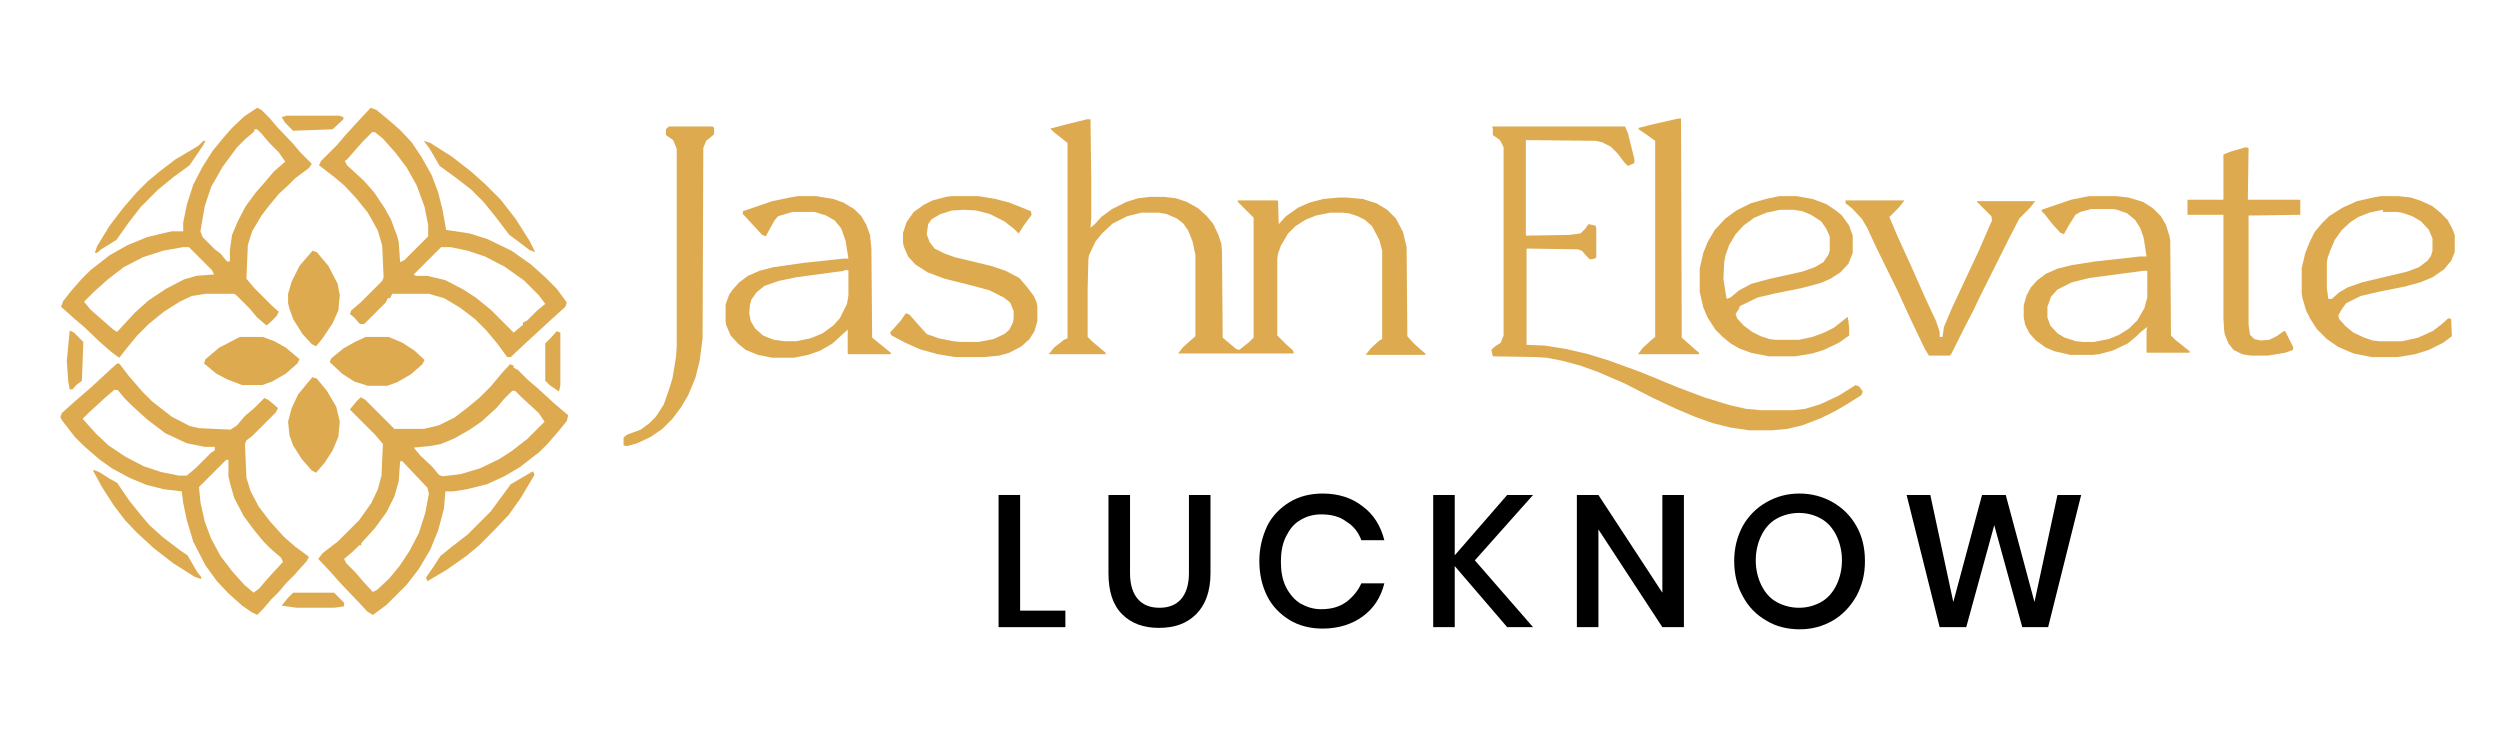 <?xml version="1.0" encoding="utf-8"?>
<!-- Generator: Adobe Illustrator 25.4.1, SVG Export Plug-In . SVG Version: 6.00 Build 0)  -->
<svg version="1.1" id="Layer_1" xmlns="http://www.w3.org/2000/svg" xmlns:xlink="http://www.w3.org/1999/xlink" x="0px" y="0px"
	 viewBox="0 0 348 104" style="enable-background:new 0 0 348 104;" xml:space="preserve">
<style type="text/css">
	.st0{fill:#DDAA50;}
</style>
<g>
	<path class="st0" d="M16.3,50.6h0.3l1.3,1.7l1.9,2.2l1.4,1.4l2.7,2.1l2.5,1.3l1.3,0.3l4.4,0.2l0.9-0.6l1.1-1.3l1.3-1.1l1.4-1.4
		l0.6,0.3l1.3,1.1l-0.3,0.6l-3.3,3.3l-0.8,0.6l-0.2,0.5l0.2,4.7l0.6,1.9l1.1,2.1l1.6,2.1l1.9,2.1l1.6,1.4l1.9,1.4l-0.3,0.6L41,80
		l-1.1,1.1l-1.1,1.3l-1.1,1.1l-1.1,1.3l-0.8,0.8L35,85.2l-1.3-0.9l-1.9-1.7l-1.6-1.7l-1.6-2.2l-1.7-3.3L26,72.4L25.5,70l-0.2-1.6
		l-2.5-0.3l-2.4-0.6L18,66.5l-2.4-1.3L13.9,64l-2.2-1.9l-1.3-1.3l-1.7-2.2l-0.3-0.5l0.2-0.6l1.9-1.7l2.2-1.9l2.7-2.5L16.3,50.6z
		 M16,54.2l-1.3,1.1l-2.4,2.2l-0.8,0.8l1.9,2.1l1.7,1.6l2.4,1.6l2.5,1.3l2.4,0.8l2.5,0.5H26l1.3-1.1l2.1-2.1l0.5-0.3v-0.5h-1.4
		l-2.5-0.5l-3-1.4l-2.5-1.9l-2.1-1.9l-1.1-1.1l-0.9-1.1H16z M31.5,64l-3.8,3.8l0.2,2.1l0.6,2.7l0.9,2.4l1.3,2.4l1.6,2.1l1.7,1.9
		l1.3,1.1l0.8-0.6l1.1-1.3l2.2-2.4l-0.3-0.6l-1.3-1.1l-1.1-1.1l-1.4-1.7l-1.4-1.9l-1.3-2.5L32,67.2l-0.2-0.9V64H31.5z"/>
	<path class="st0" d="M51.6,15l0.8,0.3l1.7,1.4l1.6,1.4l1.6,1.7l1.4,2.1l1.4,2.5l0.9,2.4l0.6,2.4l0.5,2.8l3.3,0.5l2.5,0.8l3.3,1.6
		l2.7,1.9l1.9,1.7l1.7,1.7l1.4,1.9l-0.2,0.6l-2.1,1.9l-3.8,3.5l-1.7,1.6h-0.5l-1.4-1.9L67.7,46l-1.6-1.6l-2.1-1.6l-2.2-1.3l-2.1-0.6
		h-5.1l-0.3,0.6h-0.3l-0.3,0.6l-3,3h-0.6l-0.8-0.9l-0.6-0.5l0.2-0.5l1.3-1.1l3-3l0.2-0.5l-0.2-4.4l-0.6-2.1l-1.4-2.5l-1.7-2.1
		l-1.6-1.7l-1.3-1.1l-2.2-1.7l0.3-0.6l2.2-2.2l1.1-1.3l2.2-2.4L51.6,15z M51.9,18.3l-1.4,1.4l-2.2,2.5l-0.3,0.2l0.3,0.6l2.4,2.2
		l1.4,1.6l1.4,2.1l0.9,1.6l0.9,2.4l0.2,0.8l0.2,2.8l0.6-0.3l3.3-3.3v-1.6l-0.5-2.5l-1.1-3l-1.4-2.5L55,21.2l-1.7-1.9l-1.1-0.9H51.9z
		 M61.4,34.4l-3.8,3.8l0.3,0.2h1.6L62,39l2.5,1.3l1.7,1.1l2.1,1.7l3.2,3.2l1.3-1.1v-0.3l0.6-0.3l1.4-1.4l1.1-0.9L75,41.1L72.9,39
		l-2.7-1.9l-2.7-1.4l-2.4-0.8l-2.4-0.5H61.4z"/>
	<path class="st0" d="M35.8,15l0.6,0.3l1.1,1.1l1.1,1.3l2.1,2.2l1.1,1.3l1.6,1.6L43,23.4l-1.9,1.4L40,25.9L38.8,27l-1.4,1.7L36.4,30
		l-1.3,2.2l-0.6,1.9l-0.2,4.7l1.1,1.3l2.5,2.5l0.9,0.8l-0.3,0.6l-0.8,0.8l-0.6,0.5l-1.3-1.1L34.8,43l-1.9-1.9l-0.3-0.2h-4l-1.9,0.3
		L25,42l-2.2,1.4l-2.1,1.7l-1.6,1.6l-1.4,1.7l-1.1,1.4L15.5,49l-1.6-1.4l-2.2-2.1l-1.3-1.1l-1.9-1.7l0.3-0.8l1.1-1.4l1.4-1.6
		l1.3-1.3l2.7-2.1l2.5-1.4l2.7-1.1l2.5-0.6l0.9-0.2h1.6V31l0.5-2.5l0.9-2.8l1.3-2.5l1.4-2.2l1.3-1.6l1.4-1.6l1.7-1.6L35.8,15z
		 M35.4,18.3l-1.3,1.1l-1.1,1.1L31,23.2l-1.6,2.8l-0.9,2.7l-0.6,3.5l0.3,0.8l1.7,1.7l0.8,0.6l0.9,1.1H32v-1.6l0.3-2.1l0.8-1.9
		l1.1-2.1l1.4-1.9l1.4-1.6l1.1-1.3l1.6-1.4l-0.9-1.3l-1.3-1.3l-1.1-1.3l-0.6-0.6H35.4z M25.5,34.4l-2.8,0.5l-2.8,0.9l-2.7,1.4
		L15,38.9l-1.9,1.7L11.7,42l0.9,1.1l3.2,2.8l0.5,0.3l2.5-2.7l1.9-1.7l2.4-1.6l2.5-1.3l1.7-0.5l2.5-0.2l-0.3-0.6l-3.2-3.2L25.5,34.4z
		"/>
	<path class="st0" d="M71,50.7l0.5,0.2v0.3l0.6,0.3l1.4,1.4l1.3,1.1l2.4,2.2l1.3,1.1l0.6,0.5l-0.2,0.8l-1.3,1.6l-1.4,1.6l-1.1,1.1
		L72.4,65l-2.2,1.3l-2.4,1.1L65,68.1l-1.9,0.3H62l-0.2,2.4l-0.8,3l-1.1,2.7l-1.6,2.7l-1.7,2.2l-2.8,2.8l-1.9,1.4l-0.8-0.5L50,83.9
		l-2.4-2.5l-1.7-1.9l-1.6-1.7l0.6-0.8l2.1-1.6l3-3l1.7-2.4l0.9-1.9l0.5-1.9l0.2-4.4l-1.1-1.3l-3.5-3.5l0.9-1.1l0.6-0.6l0.6,0.3
		l4.1,4.1h4.1l2.1-0.5l2.2-1.1l1.7-1.3l1.7-1.4l1.7-1.7l1.4-1.7L71,50.7z M71.3,54.4l-1.1,1.1l-1.1,1.3l-2.1,1.9l-1.6,1.1L63.3,61
		l-1.9,0.8l-1.6,0.3l-2.2,0.2l0.9,1.1l1.7,1.6l0.9,1.1l0.5,0.2l2.5-0.3l2.7-0.8l2.7-1.3l1.7-1.1l2.2-1.7l2.4-2.4L75,57.5l-2.4-2.2
		l-0.9-0.9H71.3z M55.7,64.2L55.5,67l-0.6,2.1l-1.1,2.2l-1.6,2.2l-1.9,2.1v0.3H50l-0.8,0.8l-1.3,1.1l0.3,0.6l1.3,1.3l1.1,1.3
		l1.3,1.4l0.6-0.3l1.7-1.6l1.4-1.7l1.4-2.1l1.3-2.5l0.9-2.8l0.5-2.7l-0.2-0.8L56,64.2H55.7z"/>
	<path class="st0" d="M43.5,34.9l0.6,0.2l1.6,1.9l1.3,2.5l0.3,1.6l-0.2,2.1L46.3,45l-1.4,2.1L44,48.2l-0.6-0.3l-1.3-1.4l-1.3-2.1
		L40.3,43l-0.2-0.8v-1.3l0.5-1.7l1.1-2.2L43.5,34.9z"/>
	<path class="st0" d="M43.5,52.5l0.6,0.2l1.4,1.7l1.3,2.2l0.5,2.1l-0.2,2.1l-0.8,1.9l-1.1,1.7L44,65.8l-0.6-0.3l-1.4-1.6L40.8,62
		l-0.5-1.4l-0.2-1.9l0.5-1.9l0.9-1.9l1.4-1.7L43.5,52.5z"/>
	<path class="st0" d="M33.4,46.9h3.2l1.6,0.6l1.6,0.9l1.9,1.6l-0.3,0.6l-1.6,1.4l-1.9,1.1l-1.4,0.5h-2.8l-2.1-0.8L30.1,52l-1.7-1.4
		l0.2-0.6l1.9-1.6l2.5-1.3L33.4,46.9z"/>
	<path class="st0" d="M50.9,46.9h3.2l1.9,0.8l1.7,1.1l1.4,1.3l-0.3,0.6l-1.6,1.4l-1.9,1.1l-1.4,0.5h-2.7l-1.9-0.6L47.6,52l-1.7-1.6
		l0.2-0.5l1.7-1.4l1.6-0.9L50.9,46.9z"/>
	<path class="st0" d="M74.2,65.6l0.2,0.5l-1.9,3.2l-1.7,2.4L68.6,74L66.6,76l-1.7,1.4l-2.7,1.9l-2.7,1.6l-0.2-0.5l1.1-1.6l0.9-1.4
		l1.6-1.3l2.2-1.7l3.2-3.2l2.8-3.8l2.4-1.4L74.2,65.6z"/>
	<path class="st0" d="M59,19.6l0.9,0.3l3,1.9l2.7,2.1l1.9,1.7l2.2,2.2l2.1,2.7l1.9,3l0.8,1.6l-0.8-0.3L72,33.5l-1.1-0.8L69,30.2
		l-1.7-2.1l-1.7-1.7l-2.2-1.7l-2.2-1.6l-1.4-2.4L59,19.6z"/>
	<path class="st0" d="M13,65.4l0.8,0.3l1.4,0.9l1.1,0.6l1.7,2.5l1.7,2.1l1.1,1.3l1.9,1.7l2.5,1.9l0.9,0.6l1.4,2.4l0.5,0.6v0.3
		l-0.9-0.3l-3-1.9l-2.7-2.1L19,74.1l-1.6-1.7l-1.6-2.1l-1.6-2.5L13,65.6V65.4z"/>
	<path class="st0" d="M28.3,19.6h0.3l-0.3,0.6l-1.9,2.8l-2.2,1.6L22,26.4l-2.4,2.4L17.9,31l-1.7,2.4l-2.1,1.3l-0.6,0.5h-0.3l0.3-0.9
		l1.7-2.8l1.9-2.5l1.9-2.2l1.6-1.6l1.7-1.4l2.1-1.6l3.2-1.9L28.3,19.6z"/>
	<path class="st0" d="M40.8,82.5h5.7l1.4,1.4v0.5l-1.4,0.2h-5.2l-2.1-0.3l0.9-1.1L40.8,82.5z"/>
	<path class="st0" d="M39.9,16.1h7.3l0.6,0.2v0.3L46.3,18l-5.5,0.2l-1.1-1.1l-0.5-0.8L39.9,16.1z"/>
	<path class="st0" d="M77.5,46.1l0.5,0.2v7.4l-0.2,0.8l-1.3-0.9l-0.6-0.6v-5.2l0.8-0.8L77.5,46.1z"/>
	<path class="st0" d="M9.7,46l0.6,0.3l1.3,1.3l-0.2,5.4l-0.8,0.6l-0.5,0.6H9.7l-0.2-1.1l-0.2-2.8L9.7,46z"/>
</g>
<g>
	<g>
		<path class="st0" d="M151.3,16.6h0.5l0.1,8.6v5.1l-0.1,1.4l0.6-0.5l0.9-1l1.5-1.1l2-1l1.6-0.5l1.7-0.2h1.9l1.7,0.2l1.5,0.5
			l1.6,0.9l1.2,1.1l0.9,1.1l0.7,1.5l0.4,1.2l0.1,1l0.1,12.1l1.9,1.6l0.4,0.1l1.4-1.1l0.6-0.6V30.3l-2.2-2.2v-0.2h5.5l0.1,0.1
			l0.1,3.2l1-1.1l1.7-1.2l1.6-0.7l1.9-0.5l2.1-0.2h1.2l2.2,0.2l1.9,0.6l1.5,0.9l1.2,1.2l1,1.9l0.5,2.1l0.1,12.4l0.9,1l1,0.9l0.6,0.5
			v0.2h-8.3l0.7-0.9l1.2-1.1l0.4-0.2V34.9l-0.4-1.5l-1-1.9l-1-0.9l-1-0.5l-1.2-0.4l-1-0.1h-1.6l-2,0.4l-1.5,0.6l-1.4,0.9l-1,1
			l-1,1.7l-0.4,1.1l-0.1,0.7v10.7l1.2,1.2l1,0.9l0.1,0.4h-16.1l0.7-0.9l1.7-1.5V35.5l-0.4-1.9l-0.6-1.5l-0.7-1l-0.9-0.7l-1.4-0.6
			l-1.1-0.2h-2.4l-2,0.5l-2,1l-1.5,1.4l-0.9,1.1l-0.9,1.9l-0.1,0.6l-0.1,4.2v6.6l0.6,0.6l1.9,1.6v0.2H146l0.7-0.9l1.4-1.1l0.5-0.2
			V19.9l-1.9-1.5l-0.5-0.5l1.9-0.5L151.3,16.6z"/>
		<path class="st0" d="M207.7,17.6h18.5l0.4,0.9l0.9,3.6v0.6l-0.9,0.4l-0.5-0.5l-0.9-1.2l-1-1l-1.2-0.6l-0.9-0.2l-9.7-0.1v13.3
			l6-0.1l1.6-0.2l0.7-0.7l0.4-0.6l1,0.2l0.1,0.4v4l-0.2,0.2l-0.7,0.1l-0.5-0.5l-0.6-0.7l-0.6-0.2l-7.1-0.1V48l2.5,0.1l3.1,0.5l3,0.7
			l2.9,0.9l4.4,1.6l5.1,2.1l3.7,1.4l3.6,1.1l2.2,0.5l2.1,0.2h4.5l1.7-0.2l2-0.6l2.6-1.2l2.4-1.5l0.5,0.2l0.5,0.7l-0.2,0.5l-1.9,1.2
			l-1.7,1l-2,1l-2.6,1l-2.1,0.5l-2.2,0.2h-3.1l-2.7-0.4l-2.4-0.6l-2.5-0.9l-2.6-1.1l-3.2-1.5l-3.9-2l-3.7-1.6l-2.5-0.9l-2.6-0.7
			l-2.1-0.4l-1.5-0.1l-6-0.1l-0.2-0.9l0.4-0.4l0.9-0.6l0.4-1V20.5l-0.5-1l-1-0.7v-0.9L207.7,17.6z"/>
		<path class="st0" d="M111.1,27.3h2.5l2.4,0.4l1.4,0.5l1.5,0.9l1,1l0.7,1.2l0.5,1.4l0.2,1.9l0.1,12.4l2.1,1.7l0.5,0.4v0.2h-5.9
			l-0.1-0.1V46l0.1-0.2l-1,0.9l-1.2,1.1l-1.7,1l-1.7,0.6l-2,0.4h-3l-2-0.4l-1.7-0.7l-1.1-0.9l-1-1.1l-0.6-1.4l-0.1-0.5v-2.4l0.5-1.4
			l0.5-0.7l0.9-1l1.2-0.9l1.6-0.7l1.9-0.5l4.2-0.6l5.6-0.6h0.7l-0.4-2.5l-0.6-1.7l-0.9-1.1l-1.2-0.7l-1.6-0.5h-3.1l-2,0.6l-0.5,0.6
			l-1.1,2l-0.1,0.2l-0.5-0.2l-1.4-1.5l-0.9-1l-0.4-0.4v-0.4l4.1-1.4l2.4-0.5L111.1,27.3z M117.5,37.7l-6.7,0.9l-2.4,0.5l-2,0.7
			l-1.1,0.9l-0.7,1l-0.2,0.7l-0.1,1.2l0.2,1.1l0.6,1l1.1,1l1.5,0.6l1.5,0.2h1.6l2-0.4l1.7-0.7l1.5-1.1l0.9-1l1-2l0.2-1.2v-3.5H117.5
			z"/>
		<path class="st0" d="M292,27.3h2.6l1.7,0.2l2,0.6l1.4,0.9l1.1,1.1l0.7,1.2l0.5,1.6l0.1,0.6l0.1,13.2l0.6,0.6l2,1.6v0.2h-5.9
			l-0.1-0.1v-3l0.1-0.5l-0.9,0.7l-0.6,0.6l-1.2,1l-2.1,1l-1.9,0.5l-0.9,0.1h-3.1l-2.2-0.5l-1.2-0.5l-1.4-1l-0.9-1l-0.6-1.2l-0.2-1
			v-1.7l0.4-1.4l0.6-1.1l0.9-1l1.2-0.9l1.6-0.7l2-0.5l3.2-0.5l6.3-0.7h0.9l-0.4-2.6l-0.5-1.4l-0.7-1.1l-1.1-0.9l-1.4-0.5l-0.5-0.1
			h-3.1l-1.5,0.4l-0.7,0.4l-1,1.6l-0.6,1.1l-0.5-0.2l-1.1-1.2l-1.1-1.4l-0.4-0.4v-0.2l4.1-1.4l2.5-0.5L292,27.3z M298.3,37.7l-7.5,1
			l-2.4,0.6l-2,1l-0.9,1l-0.5,1.4v1.5l0.4,1.1l1,1.1l1,0.6l1.6,0.5l1,0.1h1.5l2-0.4l1.5-0.6l1.4-0.9l1.1-1.1l1-1.7l0.4-1.5v-3.7
			H298.3z"/>
		<path class="st0" d="M331.4,27.3h2.5l1.7,0.2l1.5,0.5l1.5,0.7l1.1,0.9l1,1l0.6,1.1l0.4,1v2.4l-0.5,1.2l-1,1.2l-1.6,1.1l-1.7,0.7
			l-2.2,0.6l-3.5,0.7l-2.6,0.6l-2,1L326,43l-0.5,0.9l0.1,0.5l0.9,1l1.1,0.9l1.5,0.7l1.2,0.4l0.9,0.1h3.2l2.2-0.5l2-0.9l1.2-0.9
			l1-0.9l0.4,0.1l0.1,2.4l-1.2,0.9l-2,1l-1.9,0.6l-2.4,0.4h-3.7l-2.5-0.5l-2.1-0.9l-1.6-1.1l-1.4-1.4l-0.9-1.4l-0.6-1.2l-0.5-1.7
			l-0.1-0.7v-3.5l0.5-2.1l0.6-1.5l0.7-1.4l1-1.2l1-1l1.9-1.2l2-0.9l2.2-0.5L331.4,27.3z M331.7,29.2l-1.9,0.4l-1.5,0.6l-1.1,0.7
			l-1.2,1.1l-1,1.4l-0.6,1.4l-0.4,1.1l-0.1,0.6v3.6l0.2,1.5h0.5l1-0.9l1.2-0.7l2-0.7l6.3-1.5l1.6-0.6l1.2-0.9l0.5-0.7l0.2-0.7v-1.7
			l-0.5-1.2l-1.1-1.2l-1.2-0.7l-1.5-0.5l-0.7-0.1H331.7z"/>
		<path class="st0" d="M247.7,27.3h2.4l2.2,0.4l1.9,0.7l1.5,1l0.7,0.6l1,1.4l0.5,1.4v2.4l-0.6,1.5l-1.1,1.2l-1.4,0.9l-1.4,0.6
			l-2.6,0.7l-3.5,0.7l-2.6,0.6l-2.5,1.2l-0.2,0.5l-0.4,0.6l0.2,0.6l0.9,1l1.2,0.9l1.2,0.6l1.2,0.4l0.9,0.1h3.2l1.9-0.4l1.6-0.6
			l1.4-0.7l1.9-1.5l0.1,0.6l0.1,0.9v1.1l-1.4,1l-2.1,1l-1.6,0.5l-2.4,0.4h-3.7l-2.5-0.5l-1.6-0.6l-1.2-0.7l-1.1-0.9l-1-1l-1.1-1.7
			l-0.6-1.4l-0.5-2.2v-3.2l0.5-2.2l0.6-1.5l1-1.7l1.5-1.6l1.5-1.1l2-1l2.1-0.6L247.7,27.3z M247.8,29.2l-1.9,0.4l-1.7,0.7l-1.5,1.1
			l-1.1,1.2l-0.9,1.5l-0.5,1.4l-0.2,1.1l-0.1,2.2l0.4,2.6l0.1,0.2l0.5-0.2l1.2-1l1.7-0.9l2.6-0.7l4.5-1l1.7-0.6l1.2-0.7l0.7-1
			l0.2-0.6v-2l-0.5-1.1l-0.7-1l-1.4-0.9l-1.2-0.5l-1.2-0.2H247.8z"/>
		<path class="st0" d="M132.5,27.3h3.7l2.4,0.4l1.9,0.5l3,1.2l0.1,0.5l-1.1,1.5l-0.7,1.1l-0.6-0.6l-1.4-1.1l-2-1l-1.9-0.5l-1.7-0.1
			l-1.7,0.1l-1.6,0.5l-1.2,0.7l-0.5,0.7l-0.2,1.4l0.4,1.1l0.7,0.9l1.4,0.7l1.4,0.5l5,1.2l2.1,0.7l1.9,1L143,40l0.9,1.2l0.4,0.9
			l0.1,0.6v2l-0.4,1.4l-0.7,1.1l-1.1,1l-1.7,0.9l-1.4,0.4l-2.1,0.2h-4.1l-2.4-0.4l-2.5-0.7l-2-0.9l-1.9-1l-0.2-0.4l1.5-1.7l0.7-1
			l0.5,0.2l1.5,1.7l0.9,1l1.7,0.6l2,0.4l1.1,0.1h2.4l2.1-0.4l1.5-0.7l0.7-0.6l0.5-1l0.1-0.6v-1l-0.5-1.2l-0.9-0.7l-2-1l-2.2-0.6
			l-4-1l-2.4-0.9l-1.7-1.1l-1-1.1l-0.6-1.4l-0.1-0.5v-1.4l0.5-1.5l1-1.4l1.4-1l1.2-0.6l1.9-0.5L132.5,27.3z"/>
		<path class="st0" d="M93.1,17.6h6.1l0.2,0.2v0.9l-1.1,0.9l-0.4,1l-0.1,26.5l-0.4,3.1l-0.6,2.4l-1,2.4l-1,1.7l-1.2,1.6l-1.4,1.4
			l-1.6,1.1l-1.9,0.9l-1.4,0.4l-0.5-0.1v-1.1l0.5-0.4l1.9-0.7l1.2-0.9l0.9-0.9l1.1-1.7l0.7-2l0.5-1.6l0.5-3l0.1-1.4V20.7l-0.5-1.2
			l-1-0.7V18L93.1,17.6z"/>
		<path class="st0" d="M257,27.9h8.1l-0.7,0.9l-1.4,1.4l1.1,2.6l2,4.4l2,4.5l1.4,3l0.5,1.5v0.7h0.4l0.2-1.4l1.1-2.6l2.2-4.7l1.5-3.2
			l1.7-3.9l0.2-0.4l-0.1-0.6l-2-2v-0.1h8.1l-0.7,0.9l-1.5,1.5l-1.5,2.9l-4,8l-1,2.1l-1,1.9l-2,4l-0.2,0.2h-2.9l-0.6-1l-2.1-4.4
			l-1.6-3.5l-2.9-5.9l-1.4-3l-0.7-1.2l-1.4-1.5l-0.9-0.7V27.9z"/>
		<path class="st0" d="M312.6,20.5l0.4,0.1l-0.1,7.2h7.3v2.1l-7.2,0.1v15.2l0.2,1.4l0.6,0.6l0.9,0.2l1.2-0.1l1-0.5l1-0.7h0.2
			l1.1,2.2v0.4l-1.1,0.4l-2.4,0.4h-2.4l-1.2-0.2l-1.2-0.6l-0.7-0.9l-0.5-1.2l-0.1-0.6l-0.1-1.7V29.9h-5v-2.1h5v-6.3l1-0.4
			L312.6,20.5z"/>
		<path class="st0" d="M233.6,16.5h0.4l0.1,30.5l1.7,1.5l0.7,0.6v0.2h-8.5l0.7-0.9l1.2-1.1l0.5-0.4V19.6l-1.4-1l-0.9-0.6v-0.2l2-0.5
			L233.6,16.5z"/>
	</g>
	<g>
		<path d="M141.9,85h6.4v2.3H139V68.9h3V85z"/>
		<path d="M157.3,68.9v10.9c0,1.6,0.4,2.8,1.1,3.6c0.7,0.8,1.7,1.2,3,1.2c1.3,0,2.3-0.4,3-1.2c0.7-0.8,1.1-2,1.1-3.6V68.9h3v10.9
			c0,2.5-0.7,4.4-2,5.7c-1.3,1.3-3,1.9-5.2,1.9c-2.1,0-3.8-0.6-5.1-1.9c-1.3-1.3-1.9-3.2-1.9-5.7V68.9H157.3z"/>
		<path d="M189.7,70.5c1.5,1.1,2.5,2.7,3,4.7h-3.2c-0.4-1.1-1.1-2-2.1-2.6c-0.9-0.7-2.1-1-3.5-1c-1.1,0-2.1,0.3-2.9,0.8
			c-0.9,0.5-1.5,1.3-2,2.3c-0.5,1-0.7,2.2-0.7,3.5c0,1.3,0.2,2.5,0.7,3.5c0.5,1,1.2,1.8,2,2.3c0.9,0.5,1.8,0.8,2.9,0.8
			c1.4,0,2.5-0.3,3.5-1c0.9-0.7,1.6-1.5,2.1-2.6h3.2c-0.5,2-1.5,3.5-3,4.6c-1.5,1.1-3.4,1.7-5.6,1.7c-1.7,0-3.3-0.4-4.6-1.2
			c-1.3-0.8-2.4-1.9-3.1-3.3c-0.7-1.4-1.1-3-1.1-4.9c0-1.8,0.4-3.4,1.1-4.9c0.7-1.4,1.8-2.5,3.1-3.3c1.3-0.8,2.9-1.2,4.6-1.2
			C186.3,68.7,188.2,69.3,189.7,70.5z"/>
		<path d="M205.3,78l8.1,9.3h-3.6l-7.3-8.5v8.5h-3V68.9h3v8.4l7.3-8.4h3.6L205.3,78z"/>
		<path d="M234.4,87.3h-3l-8.9-13.6v13.6h-3V68.9h3l8.9,13.6V68.9h3V87.3z"/>
		<path d="M255.1,69.9c1.4,0.8,2.5,1.9,3.3,3.3c0.8,1.4,1.2,3,1.2,4.9s-0.4,3.4-1.2,4.9c-0.8,1.4-1.9,2.6-3.3,3.4
			c-1.4,0.8-2.9,1.2-4.6,1.2c-1.7,0-3.3-0.4-4.6-1.2c-1.4-0.8-2.5-1.9-3.3-3.4c-0.8-1.4-1.2-3.1-1.2-4.9s0.4-3.4,1.2-4.9
			c0.8-1.4,1.9-2.5,3.3-3.3c1.4-0.8,2.9-1.2,4.6-1.2C252.1,68.7,253.7,69.1,255.1,69.9z M247.3,72.2c-0.9,0.5-1.6,1.3-2.1,2.3
			c-0.5,1-0.8,2.2-0.8,3.5s0.3,2.5,0.8,3.5c0.5,1,1.2,1.8,2.1,2.3c0.9,0.5,2,0.8,3.1,0.8c1.2,0,2.2-0.3,3.1-0.8
			c0.9-0.5,1.6-1.3,2.1-2.3c0.5-1,0.8-2.2,0.8-3.5s-0.3-2.5-0.8-3.5c-0.5-1-1.2-1.8-2.1-2.3c-0.9-0.5-1.9-0.8-3.1-0.8
			C249.3,71.4,248.2,71.7,247.3,72.2z"/>
		<path d="M289.7,68.9l-4.6,18.4h-3.6l-3.9-14.2l-3.9,14.2H270l-4.6-18.4h3.3l3.2,14.9l4-14.9h3.3l4,14.9l3.2-14.9H289.7z"/>
	</g>
</g>
</svg>
